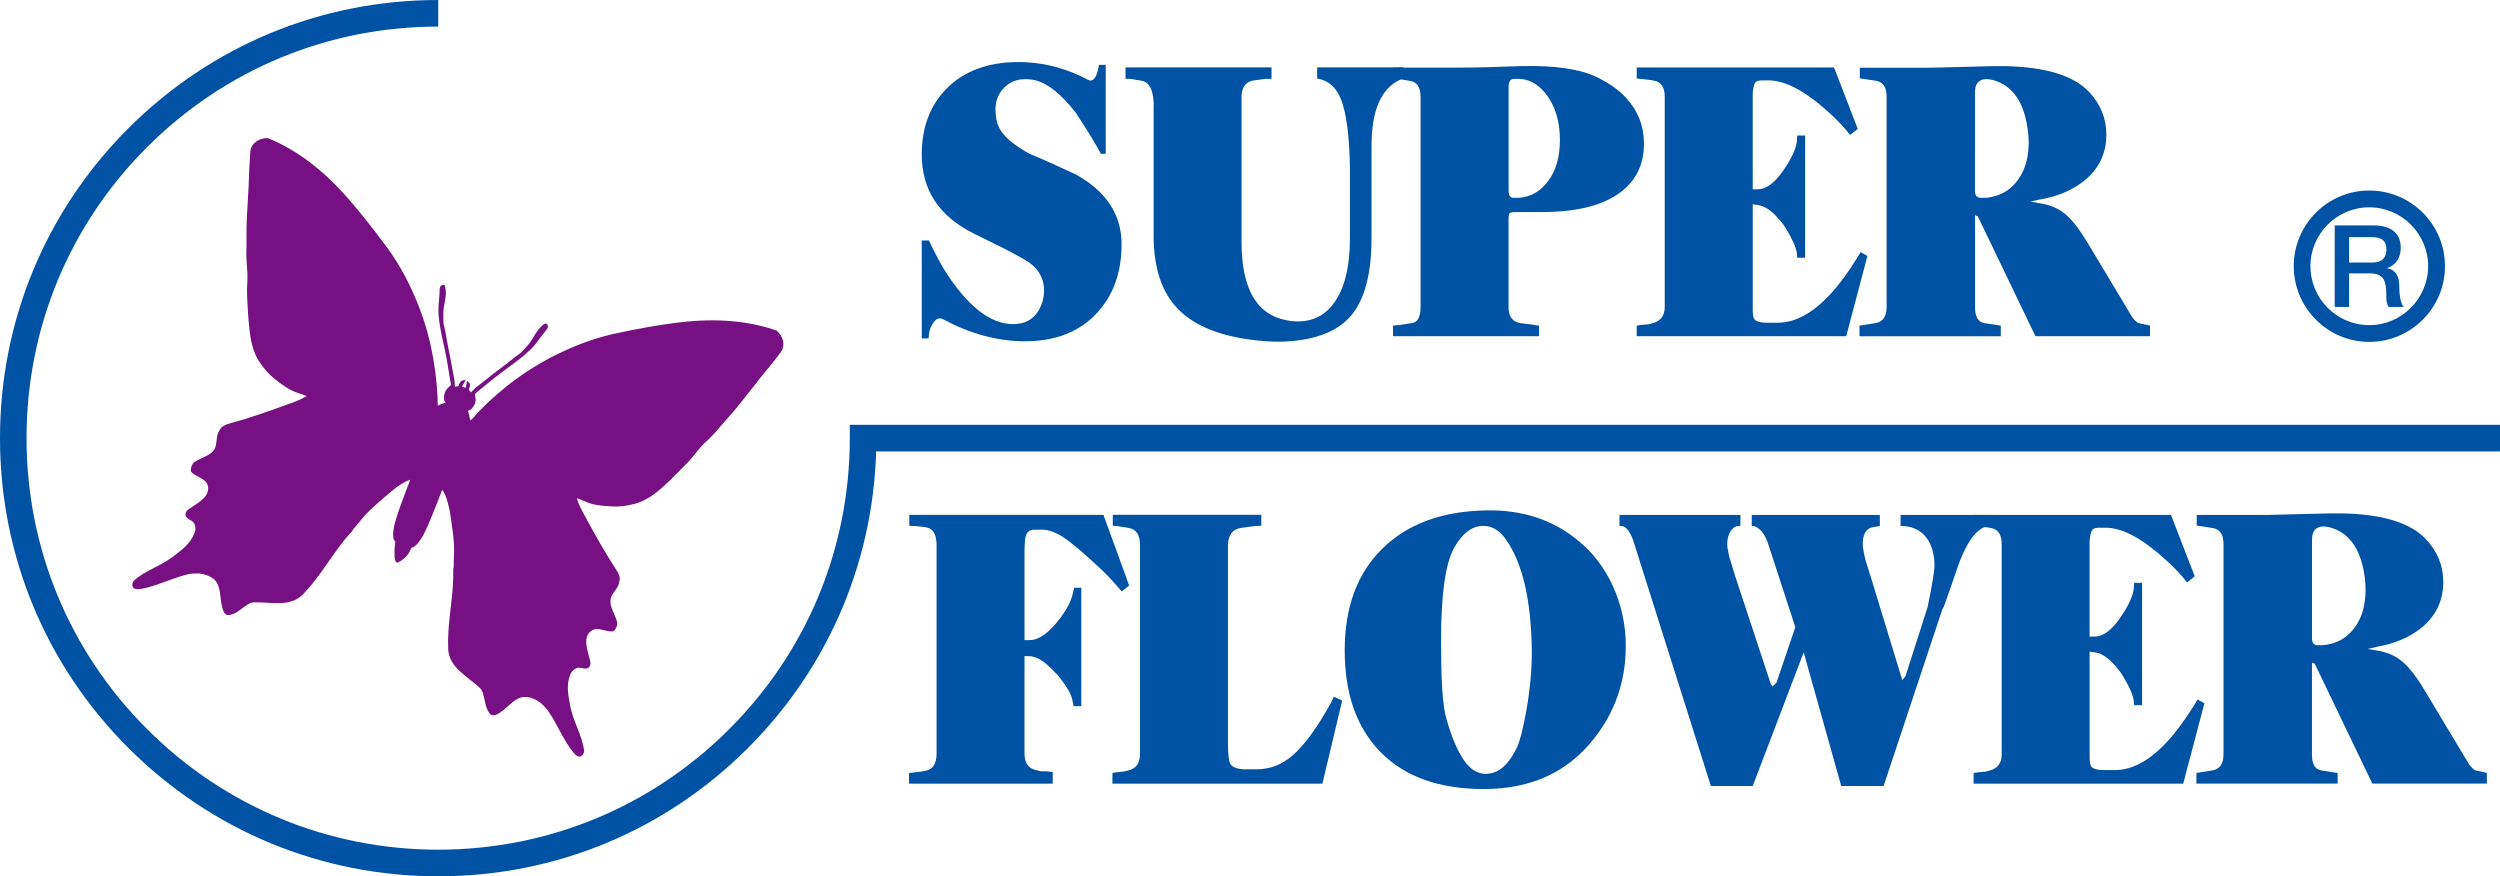 <?xml version="1.0" encoding="UTF-8"?>
<svg id="_图层_2" data-name="图层 2" xmlns="http://www.w3.org/2000/svg" viewBox="0 0 631.03 221.18">
  <defs>
    <style>
      .cls-1 {
        fill: #0052a4;
      }

      .cls-2 {
        fill: #771183;
      }
    </style>
  </defs>
  <g id="_圖層_1" data-name="圖層 1">
    <g>
      <g>
        <path class="cls-1" d="M283.1,61.68c0,7.02-2.04,12.78-6.15,17.25-4.41,4.81-10.49,7.21-18.24,7.21-6.92,0-13.81-1.87-20.76-5.6-.27-.12-.55-.17-.81-.17-.61,0-1.21,.5-1.82,1.51-.62,.98-.92,2.16-.92,3.53h-1.74v-24.72h1.8c1.55,3.23,2.83,5.66,3.85,7.33,5.78,9.19,11.59,13.79,17.39,13.79,2.9,0,5.01-1.09,6.37-3.31,.97-1.6,1.46-3.33,1.46-5.18,0-3.46-1.77-6.12-5.35-8.03-.6-.38-2.13-1.2-4.62-2.5l-7.68-3.8c-8.81-4.34-13.22-10.99-13.22-20.02,0-6.73,2.05-12.23,6.11-16.44,4.46-4.62,10.71-6.93,18.66-6.87,5.19,.06,10.22,1.2,15.1,3.44l1.7,.83c.37,.27,.74,.4,1.07,.4,.96,0,1.66-1.32,2.09-3.96h1.71v22.45h-1.23c-1.18-2.28-3.29-5.76-6.4-10.46-3.65-4.65-7.06-7.37-10.27-8.13-1.23-.27-2.46-.3-3.7-.16-1.78,.27-3.26,1.13-4.45,2.51-1.18,1.43-1.77,3.06-1.77,4.97s.26,3.3,.8,4.44c.97,2.22,3.56,4.5,7.76,6.82,3.02,1.24,6.87,2.96,11.62,5.18,7.75,4.27,11.64,10.15,11.64,17.66Z"/>
        <path class="cls-1" d="M354.22,19.81c-.17,.03-.44,.16-.82,.31-4.83,2.23-7.21,7.83-7.21,16.79v23.17c0,8.88-1.69,15.32-4.99,19.38-3.32,4.06-8.86,6.3-16.58,6.74-2.18,.11-4.57,.02-7.27-.26-9.18-.97-15.87-3.64-20.09-8.03-4.05-4.2-6.07-10.35-6.07-18.47V27.61c.02-.97,.02-1.46,.02-1.46-.13-3.46-1.11-5.37-2.95-5.75l-.84-.15-.64-.08-.66-.15-.8-.12h-1.23v-2.88h36.85v2.88h-1.52l-1.93,.27h-.17l-1.44,.23c-1.66,.54-2.5,1.88-2.5,4.05V61.05c0,11.73,3.74,18.31,11.23,19.76,1.07,.22,2.07,.32,2.98,.32,4.14,0,7.38-1.82,9.67-5.46,2.33-3.65,3.48-8.83,3.48-15.52v-17.99c-.16-7.95-.89-13.61-2.23-17.02-1.19-3.08-3.2-4.85-6.04-5.34v-2.78h21.73v2.78Z"/>
        <path class="cls-1" d="M393.73,35.56c0,4.09-.98,7.44-2.92,10.09-1.93,2.64-4.44,4.07-7.43,4.28h-1.2c-.93,.07-1.39-.52-1.39-1.77V21.93c0-1.34,.47-2.03,1.47-2.03h.93c2.56,0,4.79,1.17,6.71,3.44,1.93,2.3,3.11,5.14,3.6,8.51,.18,1.24,.24,2.47,.24,3.71m9.74-15.89c-3.68-1.89-8.93-2.87-15.81-3h-3.24l-9.33,.3c-1.54,.06-4.42,.1-8.59,.1h-14.88v2.83h1.2l3.02,.5c1.82,.27,2.72,1.62,2.72,4.05v53.05c0,2.48-.71,3.84-2.16,4.05l-3.19,.48-1.6,.16v2.67h36.85v-2.67l-4.68-.64c-2.02-.28-3.01-1.63-3.01-4.05v-22.03c0-.92,.09-1.44,.27-1.65,.21-.2,.78-.29,1.68-.29h6.39c9.52,0,16.45-1.92,20.83-5.74,3.35-2.92,5.01-6.75,5.01-11.52,0-4.41-1.48-8.26-4.44-11.48-1.75-1.95-4.1-3.64-7.05-5.11Z"/>
        <path class="cls-1" d="M471.36,64.61l-5.35,20.25h-52.88v-2.67l.94-.16,1.52-.14h.43l1.21-.33c1.96-.56,2.97-1.9,2.97-4.05V24.41c0-2.37-.91-3.74-2.67-4.05l-.8-.14-3.6-.41v-2.78h49.8l5.99,15.51-1.94,1.53c-1.38-1.8-3.12-3.66-5.13-5.49-6.03-5.53-11.16-8.28-15.42-8.28h-1.6c-.83,0-1.37,.13-1.67,.42-.29,.3-.53,.98-.68,2.06,0,.06,0,.19-.05,.4-.02,.23-.02,.39-.02,.5v24.11h1.19c2.16,0,4.28-1.56,6.43-4.62,2.14-3.06,3.33-5.59,3.53-7.6l.07-1.35h2.01v30.83h-2.01l-.07-1.13c-.24-1.49-1.13-3.58-2.74-6.21-.5-.81-1.14-1.69-1.97-2.57-1.81-2.11-3.61-3.25-5.4-3.42l-1.04-.16v26.49c0,1.3,.12,2.13,.4,2.5,.48,.61,1.53,.91,3.14,.91h2.78c6.07,0,12.15-4.55,18.25-13.6l1.62-2.52,1.05-1.7,1.71,.96Z"/>
        <path class="cls-1" d="M512.06,36.01c0,3.67-.85,6.7-2.54,9.15-1.65,2.43-3.9,3.93-6.71,4.52-.8,.17-1.35,.25-1.61,.25h-1.21c-.98,0-1.48-.56-1.48-1.71V23.3c0-2.21,.98-3.33,2.94-3.33,.63,0,1.36,.13,2.16,.4,4.17,1.37,6.84,4.92,7.95,10.7,.31,1.71,.51,3.37,.51,4.95m30.61,46.16l-2.94-.63c-.26-.06-.78-.55-1.52-1.46l-11.34-18.9c-2.02-3.35-3.89-5.75-5.68-7.23-1.8-1.45-4.01-2.36-6.73-2.72l-1.93-.35c1.29-.33,2.24-.53,2.85-.63,3.95-.71,7.37-2.14,10.27-4.31,3.99-3.02,6.01-7.02,6.01-11.99,0-4.11-1.49-7.73-4.46-10.86-3.9-4.05-10.91-6.19-21.06-6.41h-2.91l-15.81,.4h-17.99v2.69l4.07,.61c1.8,.28,2.69,1.61,2.69,3.99v53.13c0,2.36-.92,3.74-2.81,4.05l-4.03,.62v2.69h35.66v-2.67l-4.13-.64c-1.57-.28-2.36-1.57-2.36-3.96v-22.94c0-.39,.11-.42,.32-.17,.24,0,.38,.05,.4,.17l14.52,30.2h28.92v-2.69Z"/>
        <path class="cls-1" d="M284.99,147.81l-1.87,1.46c-2.03-2.37-3.63-4.09-4.75-5.16-4.48-4.25-7.85-7.11-10.05-8.55-1.95-1.24-3.71-1.87-5.27-1.87h-2.03c-1.56,0-2.34,1.16-2.34,3.43l-.08,1.52v22.93h1.29c2.42,0,5.07-1.96,7.95-5.85,1.65-2.26,2.65-4.29,2.98-6.1l.33-1.27h1.79v29.88h-1.95l-.32-1.63c-.32-1.4-1.32-3.2-3.02-5.36-.47-.65-.96-1.2-1.45-1.63-2.43-2.66-4.6-3.99-6.47-3.99h-1.13v24.65c0,2.08,.81,3.42,2.42,3.98l1.04,.26,.51,.16h1.27l1.89,.19v2.94h-36.28v-2.69l3.38-.39,1.07-.25c1.61-.38,2.45-1.72,2.51-4.06v-53.05c-.06-2.23-.74-3.59-2-4.08l-.56-.16-.58-.1-2.15-.23-1.6-.07v-2.77h49.01l6.48,17.84Z"/>
        <path class="cls-1" d="M338.79,176.82l-5,20.98h-53v-2.69l.89-.16,1.52-.17,.59-.07,1.05-.25c1.88-.43,2.87-1.76,2.9-4.06v-53.05c-.03-2.4-.98-3.76-2.8-4.08l-.87-.16-.72-.1-1.44-.23-1.03-.07v-2.77h37.49v2.77l-1.55,.07-.91,.1-.89,.13-.75,.1-1.14,.16c-1.95,.32-3.01,1.68-3.18,4.06v50.31c0,2.73,.21,4.48,.6,5.17,.42,.7,1.39,1.18,2.96,1.36h3.74c3.34,0,6.37-1.15,9.06-3.54,2.92-2.53,6.11-6.88,9.56-13.09,.22-.38,.47-.95,.8-1.68l2.1,.96Z"/>
        <path class="cls-1" d="M385.27,179.39c-.86,4.68-1.66,7.83-2.42,9.35-2.12,4.42-4.73,6.6-7.86,6.6-1.9,0-3.58-1-5.11-2.92-1.99-2.71-3.66-6.68-5.03-11.91-.75-3.18-1.11-9.36-1.11-18.56,0-11.77,1.06-19.61,3.25-23.57,2.09-3.8,4.58-5.64,7.42-5.64,2.27,0,4.22,1.2,5.84,3.63,4.06,5.82,6.2,15.05,6.4,27.61,.04,4.72-.41,9.84-1.38,15.41m25.1-16.29c0-5.36-1.09-10.41-3.26-15.17-2.18-4.81-5.32-8.79-9.37-11.96-6.15-4.88-13.64-7.27-22.42-7.14-11.19,.15-19.97,3.36-26.34,9.6-6.38,6.22-9.56,14.82-9.56,25.73s2.99,19.45,8.98,25.61c6.17,6.31,14.96,9.46,26.42,9.39,11.67-.06,20.78-4.23,27.37-12.54,5.47-6.83,8.17-14.67,8.17-23.52Z"/>
        <path class="cls-1" d="M502.43,132.74c-2.08,.06-3.97,1.57-5.68,4.53-1.03,1.78-1.92,3.81-2.69,6.08l-1.7,4.94-1.69,4.78-.4,.73-14.83,44.6h-10.69l-9.48-33.74-12.86,33.74h-10.56l-19.61-62c-.91-2.44-1.93-3.64-3.07-3.64l-.4-.02v-2.77h30.54v2.77l-.35,.02c-.85,0-1.57,.43-2.12,1.31-.56,.85-.87,1.96-.87,3.31,0,.61,.09,1.2,.25,1.8l.25,1.35,.33,.99,1.12,3.72,8.98,27.2c.24,.56,.47,.83,.67,.83-.2,0,.07-.29,.82-.91l4.77-14.06-7.03-21.56c-.51-1.25-1.06-2.17-1.62-2.78-.83-.79-1.49-1.19-2.02-1.19l-.33-.02v-2.77h32.33v2.77l-.43,.09-1.36,.24c-1.81,.33-2.63,1.95-2.51,4.85,.04,.27,.13,.71,.22,1.28l.19,1.06,.38,1.46,1.23,3.91,7.94,26.01,.82-.97,5.6-17.5c1.12-5.57,1.71-9.04,1.71-10.4,0-3.18-.8-5.63-2.31-7.41-1.53-1.76-3.61-2.62-6.24-2.62v-2.77h22.73v2.77Z"/>
        <path class="cls-1" d="M556.41,177.55l-5.34,20.26h-52.91v-2.69l.97-.16,1.54-.15h.41l1.19-.33c1.99-.55,2.98-1.89,2.98-4.06v-53.05c0-2.4-.88-3.76-2.65-4.08l-.82-.16-3.63-.39v-2.77h49.83l6,15.49-1.93,1.56c-1.42-1.85-3.11-3.66-5.16-5.5-6.04-5.56-11.15-8.32-15.4-8.32h-1.62c-.79,0-1.36,.16-1.66,.44-.28,.3-.52,.99-.67,2.07,0,.05-.02,.17-.05,.41-.02,.2-.05,.38-.05,.48v24.09h1.2c2.15,0,4.27-1.53,6.42-4.6,2.15-3.07,3.33-5.6,3.53-7.6l.09-1.36h2.01v30.86h-2.03l-.07-1.15c-.22-1.5-1.12-3.58-2.74-6.21-.48-.82-1.13-1.68-1.94-2.59-1.81-2.1-3.62-3.26-5.4-3.42l-1.06-.15v26.5c0,1.29,.12,2.13,.41,2.51,.48,.59,1.55,.9,3.16,.9h2.75c6.1,0,12.17-4.53,18.26-13.62l1.64-2.49,1.04-1.72,1.69,.97Z"/>
        <path class="cls-1" d="M597.09,148.93c0,3.69-.84,6.72-2.51,9.15-1.68,2.43-3.91,3.96-6.71,4.54-.81,.15-1.36,.23-1.62,.23h-1.22c-.96,0-1.45-.55-1.45-1.69v-24.94c0-2.2,.97-3.33,2.92-3.33,.61,0,1.36,.13,2.16,.4,4.17,1.35,6.82,4.93,7.96,10.69,.33,1.74,.47,3.37,.47,4.93m30.63,46.18l-2.92-.65c-.27-.04-.78-.54-1.53-1.44l-11.35-18.89c-2.01-3.38-3.9-5.76-5.69-7.23-1.75-1.46-3.99-2.37-6.69-2.75l-1.97-.32c1.31-.32,2.25-.53,2.84-.65,3.94-.72,7.37-2.14,10.29-4.3,3.99-3.04,6.01-7.03,6.01-12,0-4.12-1.49-7.72-4.47-10.86-3.89-4.06-10.9-6.21-21.04-6.42h-2.93l-15.8,.39h-17.99v2.68l4.07,.64c1.78,.28,2.69,1.6,2.69,3.99v53.13c0,2.38-.92,3.75-2.81,4.05l-4.03,.64v2.69h35.65v-2.66l-4.12-.67c-1.58-.23-2.36-1.58-2.36-3.94v-22.94c0-.37,.11-.43,.32-.16,.22,0,.36,.04,.41,.16l14.51,30.21h28.9v-2.69Z"/>
        <path class="cls-1" d="M110.62,0c-29.55,0-57.33,11.51-78.22,32.39C11.52,53.27,0,81.04,0,110.59s11.52,57.33,32.4,78.2c20.9,20.89,48.69,32.4,78.22,32.4s57.3-11.5,78.19-32.4c20.89-20.88,32.39-48.65,32.39-78.2l-3.35,3.36h413.18v-6.72H214.5v3.36c0,27.76-10.81,53.85-30.43,73.45-19.63,19.63-45.74,30.43-73.46,30.43s-53.84-10.8-73.48-30.43c-19.62-19.6-30.43-45.69-30.43-73.45s10.8-53.83,30.43-73.45C56.77,17.52,82.86,6.71,110.62,6.71V0Z"/>
        <path class="cls-1" d="M598.03,86.3c10.53,0,19.11-8.58,19.11-19.12s-8.58-19.09-19.11-19.09-19.06,8.57-19.06,19.09,8.54,19.12,19.06,19.12Zm-14.85-19.12c0-8.18,6.67-14.85,14.85-14.85s14.86,6.67,14.86,14.85-6.66,14.89-14.86,14.89-14.85-6.68-14.85-14.89Z"/>
        <path class="cls-1" d="M592.95,59.86h5.84c1.87,0,3.57,.52,3.57,3.12,0,2.17-1.23,3.29-3.52,3.29h-5.9v-6.41m-3.63,17.61h3.63v-8.46h5.28c3.36,0,4.11,1.68,4.11,5.45,0,.99,0,2.11,.56,3.01h3.84c-.78-.83-1.14-3.01-1.14-5.39,0-3.27-1.8-4.19-3.05-4.36v-.06c.69-.23,3.43-1.23,3.43-5.17,0-3.48-2.32-5.59-6.83-5.59h-9.83v20.56Z"/>
      </g>
      <path class="cls-2" d="M110.81,75.59c.08-.89,.17-1.82,.17-2.74,.07-.52,.39-.91,.83-.95,.26-.05,.5,.19,.54,.47,.13,.48,.19,.97,.19,1.53,0,.9-.17,1.76-.33,2.6-.15,.82-.3,1.61-.3,2.42v.44c0,.2,0,.4,0,.6v.58c0,.57,.01,1.19,.2,1.83,.03,.17,.07,.36,.12,.54,.07,.29,.15,.59,.21,.88,.17,1.19,.4,2.42,.7,3.9,.33,1.53,.59,3.01,.85,4.42,.21,1.17,.43,2.38,.68,3.63,.07,.34,.09,.72,.1,1.07,0,.28,.02,.52,.04,.71,.02,.06,.03,.07,.04,.08,0,0,.04,0,.07,0,.1,0,.24-.03,.4-.07,.09-.02,.18-.04,.28-.05,.03-.01,.07-.01,.12-.02,.37-1.39,1.07-1.45,1.1-1.45l.72-.1-.93,1.67c.29,.08,.61,.19,.92,.34l.4-1.81,.48,.48c.06,.07,.21,.26,.21,.64,0,.33-.12,.71-.32,1.14,.03,.04,.08,.07,.11,.1,.13,.14,.21,.26,.29,.35,.09,.12,.13,.17,.15,.17h.08s.01-.01,.02-.01c.15-.12,.31-.28,.47-.47,.21-.23,.46-.51,.72-.72,.95-.71,1.82-1.4,2.68-2.1,1.26-.99,2.46-1.94,3.79-2.93,.92-.67,1.73-1.33,2.59-2.01l.56-.44c.24-.24,.54-.43,.82-.62,.12-.08,.24-.15,.34-.23,.67-.46,1.16-1.03,1.68-1.63,.2-.24,.41-.47,.62-.7,.59-.63,1.02-1.37,1.48-2.14,.7-1.15,1.4-2.33,2.63-3.2,.11-.08,.23-.12,.37-.12,.37,.02,.61,.31,.61,.74,0,.25-.09,.49-.24,.67-.59,.69-1.12,1.41-1.66,2.12-.74,1.02-1.51,2.07-2.48,3-1.93,1.87-3.98,3.35-6.15,4.93l-.75,.55c-1.57,1.16-2.95,2.28-4.41,3.48-.56,.44-1.11,.9-1.68,1.36-.86,.66-1.06,1-1.08,1.08,.37,1.34,.17,2.32-.49,3.14-.05,.08-.12,.15-.17,.22-.05,.05-.08,.1-.11,.15h-.01c-.14,.14-.29,.26-.45,.36,0,0-.01,.02-.02,.02-.19,.1-.36,.19-.57,.23,.44,.68,.44,1.62,.65,2.39,.8-.47,1.23-1.26,1.85-1.92,6.18-6.4,13.17-11.55,21.33-15.36,4.75-2.23,9.36-3.84,14.58-4.89,4.78-.98,9.1-1.8,13.83-2.42,8.75-1.16,17.53-.95,25.74,1.92,1.66,1.35,2.35,3.81,.99,5.57-1.75,2.29-3.47,4.43-5.33,6.62-.15,.2-.75,1.01-.91,1.21-2.69,3.34-4.71,6.14-7.62,9.29-1.34,1.47-2.48,3-3.93,4.4-.18,.21-1.1,1.06-1.32,1.26-1.91,1.83-2.55,3.14-4.29,4.91-.63,.64-1.24,1.3-1.89,1.91-.89,.88-1.69,1.72-2.57,2.6-2.76,2.62-5.6,5.24-9.4,6.07-1.64,.38-3.33,.68-5.03,.56-6.12-.25-6.3-1.15-9.13-2.09,.51,1.79,1.49,3.5,2.42,5.17,2.47,4.6,4.78,8.67,7.7,13.15,.34,.5,.59,1.06,.7,1.66,.07,.36,0,.72-.07,1.07-.19,1.39-1.25,2.36-1.89,3.5-1.1,2.04,.56,4.25,1.19,6.3,.09,.32,.2,.67,.15,1.01-.1,.6-.38,1.17-.76,1.59-.16,.13-.5,.2-.74,.2-1.3-.07-2.48-.65-3.72-.63-.77,.04-1.44,.43-1.91,.98-.5,.61-.71,1.5-.69,2.23,.03,1.74,.67,3.34,1.05,5.09,.13,.73-.22,1.63-1.08,1.67-.87,.07-1.76-.44-2.56-.03-.67,.34-1.18,.88-1.45,1.6-1.08,2.66-.46,5.44,.09,8.27,.81,3.89,2.91,6.99,3.42,10.9,.03,.36-.17,.83-.42,1.12-.76,.93-1.78,0-2.31-.69-2.54-3.16-3.81-6.61-6.06-10.03-.68-1.04-1.47-1.9-2.45-2.65-1.12-.82-2.49-1.34-3.79-1.31-2.75,.05-4.47,3.26-7.19,4.51-.63,.24-1.27,.15-1.63-.34-1.1-1.44-1.14-3.25-1.66-5.02-.18-.59-.46-1.12-.88-1.5-3.09-2.9-7.71-5.07-7.92-9.75-.26-5.85,1.02-11.5,1.25-17.37,.02-.86,.05-1.74,.02-2.59,0-.33,.15-.71,.14-1-.02-.69-.02-1.45,.03-2.13,.25-3.76-.39-7.3-.93-11.06-.16-1.02-.37-2-.68-3.01-.3-1.14-.65-1.97-1.19-2.82-.06-.06-.12-.14-.16-.2-1.29,3.43-3.43,8.8-4.46,10.85-1.53,2.95-2.39,3.28-2.76,3.6-.08,.09-.25,.11-.47,.11-.27,.53-.52,.97-.71,1.33-.64,1.09-1.75,2.01-2.88,2.49-.11,.05-.31-.06-.38-.16-.52-.98-.32-2.08-.37-3.13,0-.47,.12-1.38,.21-2.1-.23-.14-.4-.33-.43-.48-.03-.48-.45-1.27,.4-4.47,.6-2.24,2.48-7.23,3.81-10.6-.8,.25-1.51,.6-2.34,1.15-.9,.56-1.7,1.16-2.47,1.83-2.87,2.45-5.71,4.69-8.05,7.69-.42,.53-.88,1.08-1.35,1.61-.22,.2-.35,.59-.58,.84-.59,.62-1.14,1.26-1.71,1.93-3.68,4.55-6.46,9.64-10.58,13.88-3.27,3.35-8.12,1.91-12.39,2.03-.55,.04-1.11,.21-1.63,.57-1.57,.98-2.78,2.32-4.59,2.64-.59,.1-1.14-.2-1.41-.84-1.21-2.7-.38-6.26-2.39-8.14-.97-.85-2.36-1.36-3.75-1.5-1.19-.08-2.36,.02-3.58,.36-3.95,1.06-7.2,2.8-11.18,3.53-.84,.14-2.23,.17-2.17-1.05,0-.37,.15-.87,.42-1.1,2.95-2.58,6.58-3.54,9.73-5.93,2.31-1.76,4.62-3.41,5.58-6.15,.26-.71,.26-1.42-.04-2.13-.35-.87-1.35-1.07-1.95-1.67-.57-.62-.3-1.53,.32-1.97,1.44-1.08,2.97-1.81,4.15-3.1,.5-.59,.91-1.35,.94-2.14,0-.74-.2-1.46-.76-1.96-.94-.9-2.2-1.23-3.2-2.03-.19-.15-.42-.42-.42-.62-.03-.59,.14-1.19,.47-1.72,.19-.31,.49-.5,.77-.67,1.86-1.12,4.57-1.65,5.06-3.91,.3-1.31,.15-2.72,.92-3.9,.21-.3,.39-.62,.66-.85,.52-.36,1.04-.63,1.64-.79,5.12-1.41,9.57-2.93,14.45-4.74,1.82-.64,3.68-1.28,5.25-2.25-2.76-1.19-3.48-.65-8.25-4.48-1.32-1.05-2.4-2.39-3.39-3.76-2.28-3.16-2.67-6.98-3-10.79-.12-1.22-.17-2.4-.25-3.65-.05-.89-.08-1.78-.13-2.66-.12-2.5,.25-3.89,.02-6.51-.02-.31-.12-1.59-.12-1.82-.19-2.01-.01-3.95-.05-5.89-.07-4.32,.24-7.74,.46-12.06,.01-.25,.08-1.25,.08-1.5,.09-2.88,.2-5.64,.42-8.51,.13-2.19,2.27-3.59,4.41-3.49,8.1,3.26,14.8,8.93,20.58,15.59,3.11,3.59,5.81,7.07,8.75,10.97,3.21,4.22,5.63,8.49,7.72,13.31,3.6,8.25,5.38,16.77,5.81,25.63,.01,.92,0,1.66,.08,2.06,.64-.43,1.24-.55,1.97-.8-.45-.39-.48-.98-.43-1.5,.06-1.48,1.19-2.46,1.61-2.78,.08-.08,.12-.2,.12-.4,0-.21-.06-.5-.12-.77-.03-.14-.06-.27-.09-.41-.13-.81-.27-1.59-.38-2.37-.3-1.8-.57-3.48-.97-5.3-.1-.43-.19-.86-.28-1.27-.55-2.5-1.06-4.84-1.27-7.4-.03-.32-.04-.67-.04-1.08,0-.93,.09-1.86,.18-2.76Z"/>
    </g>
  </g>
</svg>